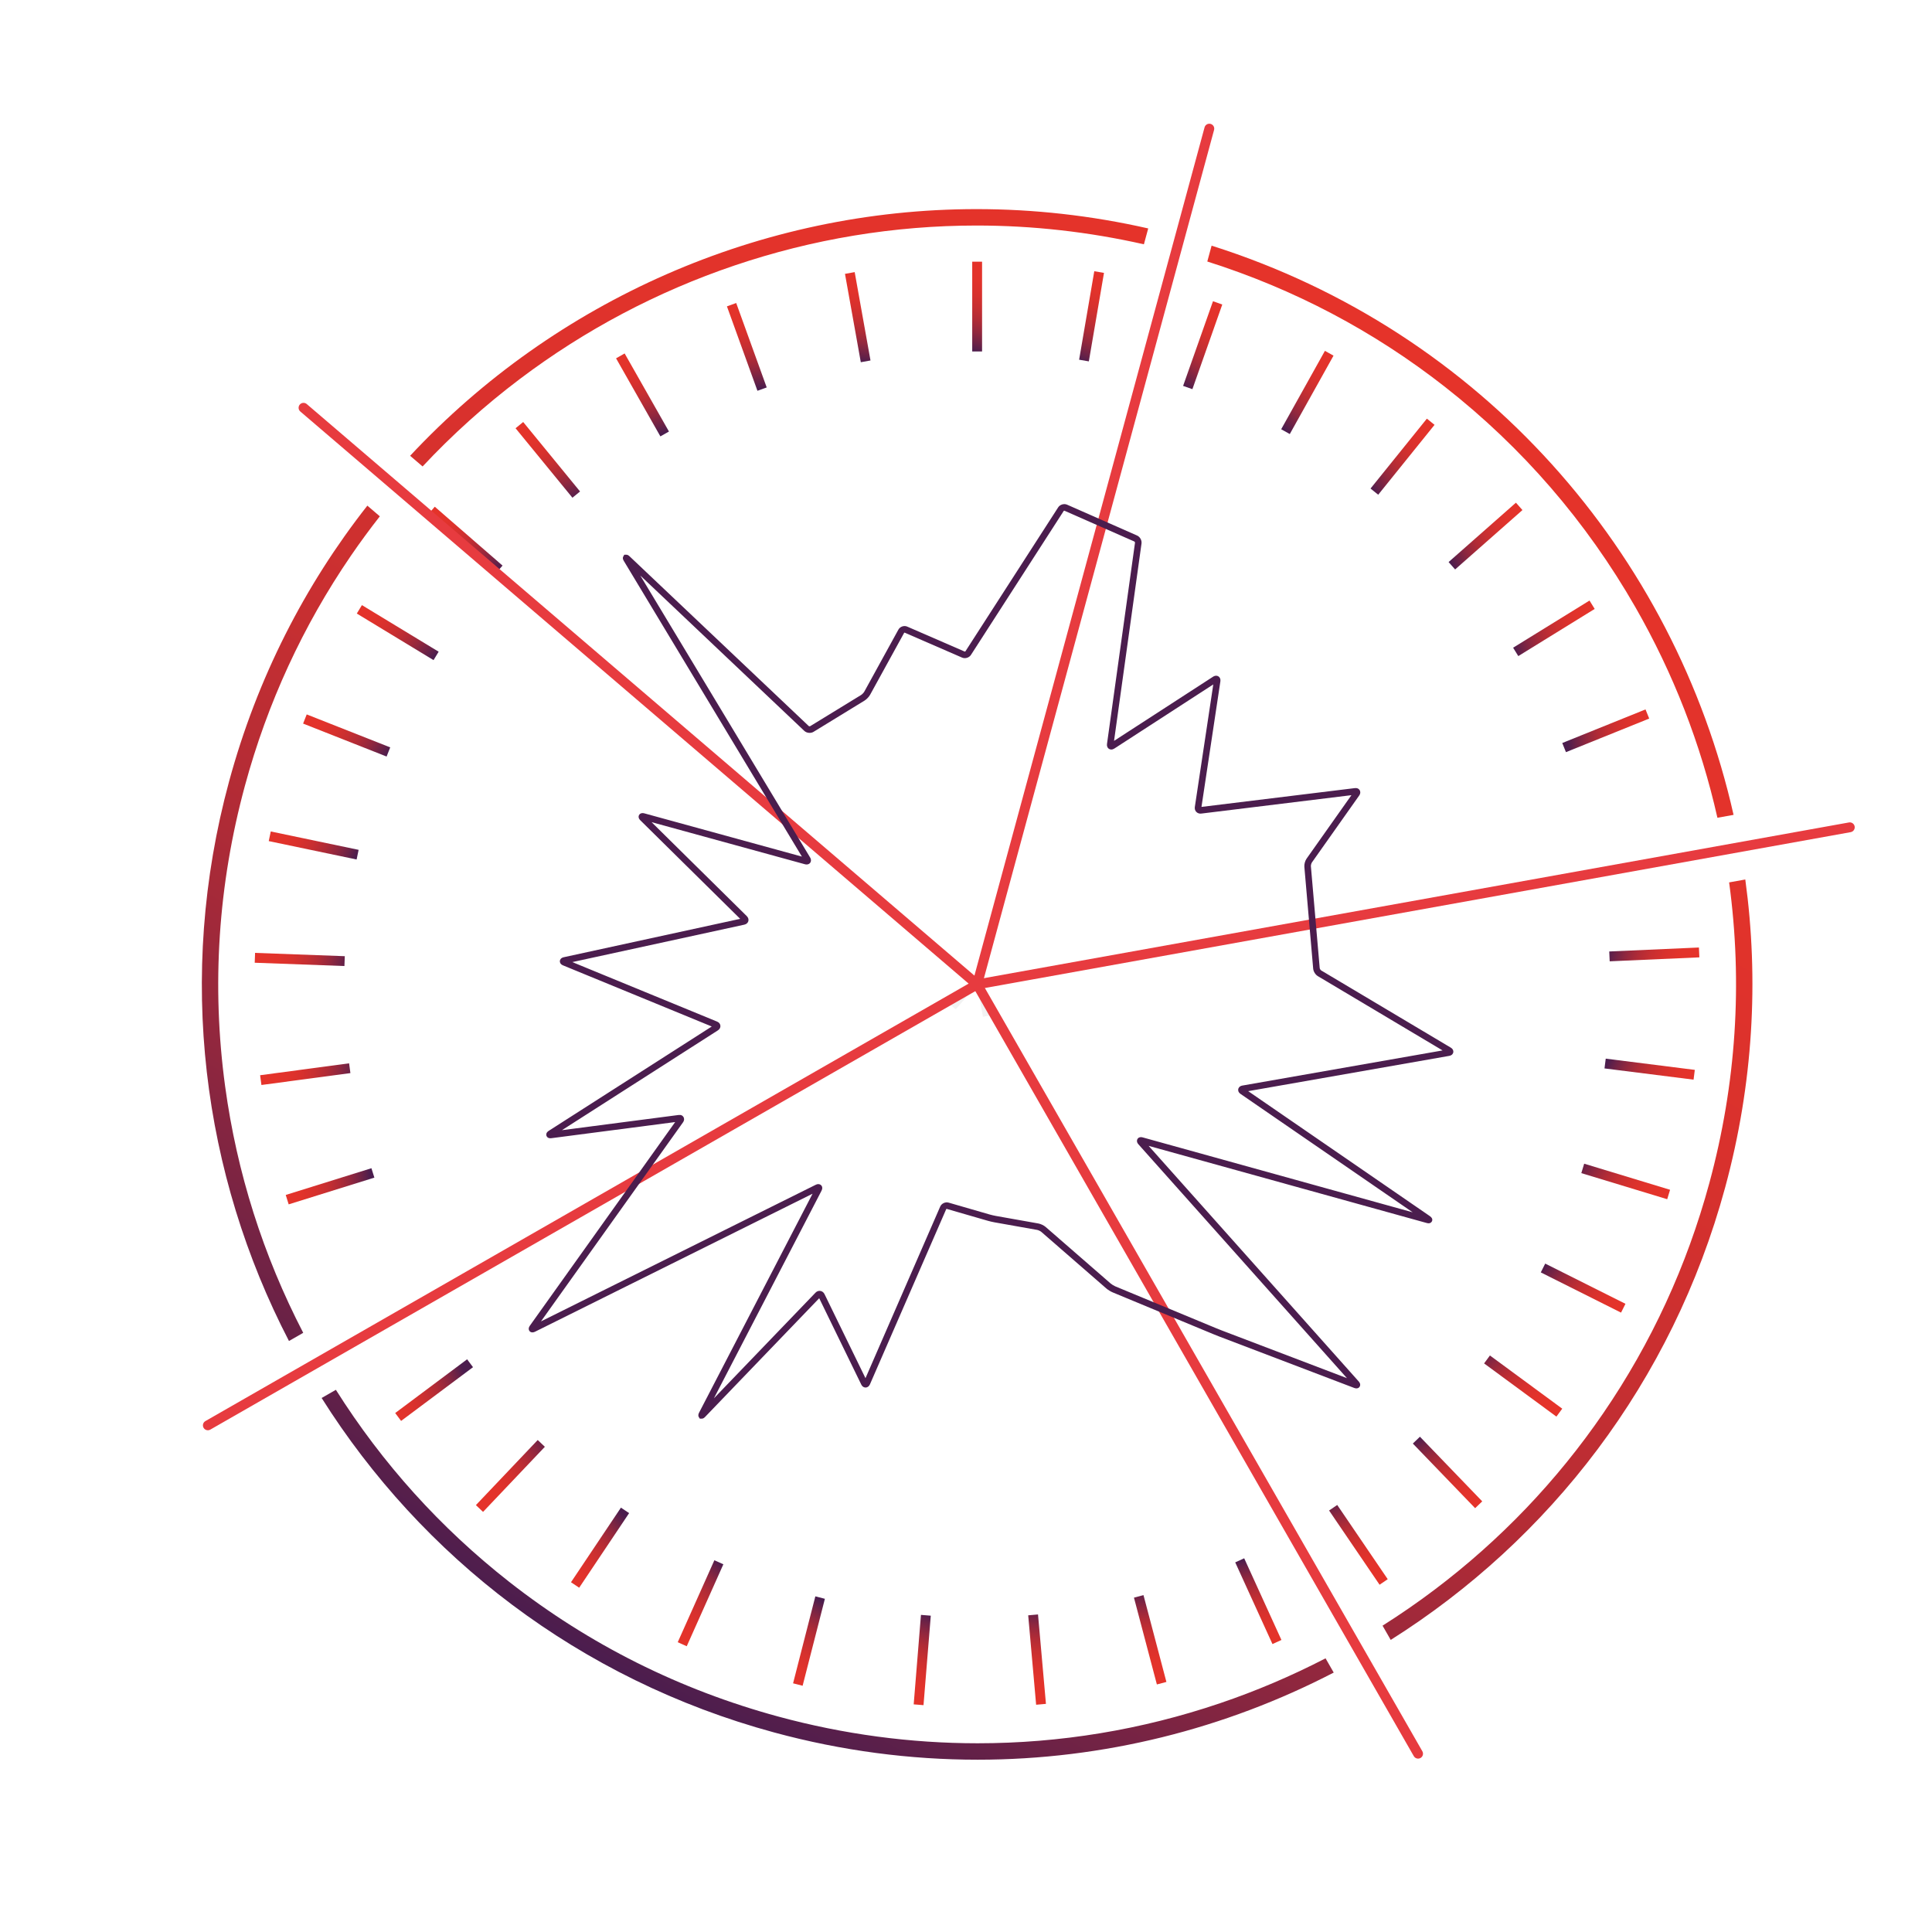 <?xml version="1.0" encoding="UTF-8" standalone="no"?>
<!-- Generator: Adobe Illustrator 16.0.0, SVG Export Plug-In . SVG Version: 6.00 Build 0)  -->

<svg
   xmlns:dc="http://purl.org/dc/elements/1.1/"
   xmlns:cc="http://creativecommons.org/ns#"
   xmlns:rdf="http://www.w3.org/1999/02/22-rdf-syntax-ns#"
   xmlns:svg="http://www.w3.org/2000/svg"
   xmlns="http://www.w3.org/2000/svg"
   xmlns:sodipodi="http://sodipodi.sourceforge.net/DTD/sodipodi-0.dtd"
   xmlns:inkscape="http://www.inkscape.org/namespaces/inkscape"
   version="1.1"
   id="Calque_1"
   x="0px"
   y="0px"
   width="150px"
   height="150px"
   viewBox="0 0 150 150"
   enable-background="new 0 0 150 150"
   xml:space="preserve"
   inkscape:version="0.91 r13725"
   sodipodi:docname="pictos_picto_select.svg"><defs
     id="defs84"><linearGradient
       gradientTransform="matrix(0.255,0,0,0.255,-45.656,-18.528)"
       id="SVGID_1_"
       gradientUnits="userSpaceOnUse"
       x1="473.072"
       y1="179.143"
       x2="480.03"
       y2="152.857"><stop
         offset="0"
         style="stop-color:#4B1D4E"
         id="stop4" /><stop
         offset="0.095"
         style="stop-color:#6C2246"
         id="stop6" /><stop
         offset="0.22"
         style="stop-color:#91273E"
         id="stop8" /><stop
         offset="0.352"
         style="stop-color:#B02B36"
         id="stop10" /><stop
         offset="0.49"
         style="stop-color:#C72F31"
         id="stop12" /><stop
         offset="0.636"
         style="stop-color:#D8312D"
         id="stop14" /><stop
         offset="0.797"
         style="stop-color:#E2332B"
         id="stop16" /><stop
         offset="1"
         style="stop-color:#E5332A"
         id="stop18" /></linearGradient><linearGradient
       id="SVGID_2_"
       gradientUnits="userSpaceOnUse"
       x1="232.318"
       y1="674.221"
       x2="239.276"
       y2="647.935"
       gradientTransform="matrix(0.986,0.169,-0.169,0.986,390.577,-522.398)"><stop
         offset="0"
         style="stop-color:#4B1D4E"
         id="stop23" /><stop
         offset="0.095"
         style="stop-color:#6C2246"
         id="stop25" /><stop
         offset="0.22"
         style="stop-color:#91273E"
         id="stop27" /><stop
         offset="0.352"
         style="stop-color:#B02B36"
         id="stop29" /><stop
         offset="0.49"
         style="stop-color:#C72F31"
         id="stop31" /><stop
         offset="0.636"
         style="stop-color:#D8312D"
         id="stop33" /><stop
         offset="0.797"
         style="stop-color:#E2332B"
         id="stop35" /><stop
         offset="1"
         style="stop-color:#E5332A"
         id="stop37" /></linearGradient><linearGradient
       id="SVGID_3_"
       gradientUnits="userSpaceOnUse"
       x1="77.997"
       y1="1201.822"
       x2="84.954"
       y2="1175.538"
       gradientTransform="matrix(0.943,0.333,-0.333,0.943,863.989,-970.278)"><stop
         offset="0"
         style="stop-color:#4B1D4E"
         id="stop42" /><stop
         offset="0.095"
         style="stop-color:#6C2246"
         id="stop44" /><stop
         offset="0.22"
         style="stop-color:#91273E"
         id="stop46" /><stop
         offset="0.352"
         style="stop-color:#B02B36"
         id="stop48" /><stop
         offset="0.49"
         style="stop-color:#C72F31"
         id="stop50" /><stop
         offset="0.636"
         style="stop-color:#D8312D"
         id="stop52" /><stop
         offset="0.797"
         style="stop-color:#E2332B"
         id="stop54" /><stop
         offset="1"
         style="stop-color:#E5332A"
         id="stop56" /></linearGradient><linearGradient
       id="SVGID_4_"
       gradientUnits="userSpaceOnUse"
       x1="15.052"
       y1="1748.609"
       x2="22.01"
       y2="1722.326"
       gradientTransform="matrix(0.873,0.487,-0.487,0.873,1406.43,-1332.464)"><stop
         offset="0"
         style="stop-color:#4B1D4E"
         id="stop61" /><stop
         offset="0.095"
         style="stop-color:#6C2246"
         id="stop63" /><stop
         offset="0.22"
         style="stop-color:#91273E"
         id="stop65" /><stop
         offset="0.352"
         style="stop-color:#B02B36"
         id="stop67" /><stop
         offset="0.49"
         style="stop-color:#C72F31"
         id="stop69" /><stop
         offset="0.636"
         style="stop-color:#D8312D"
         id="stop71" /><stop
         offset="0.797"
         style="stop-color:#E2332B"
         id="stop73" /><stop
         offset="1"
         style="stop-color:#E5332A"
         id="stop75" /></linearGradient><linearGradient
       id="SVGID_5_"
       gradientUnits="userSpaceOnUse"
       x1="45.702"
       y1="2298.515"
       x2="52.659"
       y2="2272.23"
       gradientTransform="matrix(0.778,0.628,-0.628,0.778,2002.088,-1598.323)"><stop
         offset="0"
         style="stop-color:#4B1D4E"
         id="stop80" /><stop
         offset="0.095"
         style="stop-color:#6C2246"
         id="stop82" /><stop
         offset="0.22"
         style="stop-color:#91273E"
         id="stop84" /><stop
         offset="0.352"
         style="stop-color:#B02B36"
         id="stop86" /><stop
         offset="0.49"
         style="stop-color:#C72F31"
         id="stop88" /><stop
         offset="0.636"
         style="stop-color:#D8312D"
         id="stop90" /><stop
         offset="0.797"
         style="stop-color:#E2332B"
         id="stop92" /><stop
         offset="1"
         style="stop-color:#E5332A"
         id="stop94" /></linearGradient><linearGradient
       id="SVGID_6_"
       gradientUnits="userSpaceOnUse"
       x1="168.247"
       y1="2835.121"
       x2="175.205"
       y2="2808.836"
       gradientTransform="matrix(0.661,0.75,-0.75,0.661,2634.244,-1759.377)"><stop
         offset="0"
         style="stop-color:#4B1D4E"
         id="stop99" /><stop
         offset="0.095"
         style="stop-color:#6C2246"
         id="stop101" /><stop
         offset="0.22"
         style="stop-color:#91273E"
         id="stop103" /><stop
         offset="0.352"
         style="stop-color:#B02B36"
         id="stop105" /><stop
         offset="0.49"
         style="stop-color:#C72F31"
         id="stop107" /><stop
         offset="0.636"
         style="stop-color:#D8312D"
         id="stop109" /><stop
         offset="0.797"
         style="stop-color:#E2332B"
         id="stop111" /><stop
         offset="1"
         style="stop-color:#E5332A"
         id="stop113" /></linearGradient><linearGradient
       id="SVGID_7_"
       gradientUnits="userSpaceOnUse"
       x1="379.837"
       y1="3343.01"
       x2="386.795"
       y2="3316.725"
       gradientTransform="matrix(0.525,0.851,-0.851,0.525,3284.187,-1811.381)"><stop
         offset="0"
         style="stop-color:#4B1D4E"
         id="stop118" /><stop
         offset="0.095"
         style="stop-color:#6C2246"
         id="stop120" /><stop
         offset="0.22"
         style="stop-color:#91273E"
         id="stop122" /><stop
         offset="0.352"
         style="stop-color:#B02B36"
         id="stop124" /><stop
         offset="0.49"
         style="stop-color:#C72F31"
         id="stop126" /><stop
         offset="0.636"
         style="stop-color:#D8312D"
         id="stop128" /><stop
         offset="0.797"
         style="stop-color:#E2332B"
         id="stop130" /><stop
         offset="1"
         style="stop-color:#E5332A"
         id="stop132" /></linearGradient><linearGradient
       id="SVGID_8_"
       gradientUnits="userSpaceOnUse"
       x1="672.956"
       y1="3807.839"
       x2="679.913"
       y2="3781.556"
       gradientTransform="matrix(0.374,0.927,-0.927,0.374,3934.021,-1752.138)"><stop
         offset="0"
         style="stop-color:#4B1D4E"
         id="stop137" /><stop
         offset="0.095"
         style="stop-color:#6C2246"
         id="stop139" /><stop
         offset="0.22"
         style="stop-color:#91273E"
         id="stop141" /><stop
         offset="0.352"
         style="stop-color:#B02B36"
         id="stop143" /><stop
         offset="0.49"
         style="stop-color:#C72F31"
         id="stop145" /><stop
         offset="0.636"
         style="stop-color:#D8312D"
         id="stop147" /><stop
         offset="0.797"
         style="stop-color:#E2332B"
         id="stop149" /><stop
         offset="1"
         style="stop-color:#E5332A"
         id="stop151" /></linearGradient><linearGradient
       id="SVGID_9_"
       gradientUnits="userSpaceOnUse"
       x1="1473.906"
       y1="4558.4"
       x2="1480.864"
       y2="4532.115"
       gradientTransform="matrix(0.044,0.999,-0.999,0.044,5157.994,-1314.014)"><stop
         offset="0"
         style="stop-color:#4B1D4E"
         id="stop156" /><stop
         offset="0.095"
         style="stop-color:#6C2246"
         id="stop158" /><stop
         offset="0.22"
         style="stop-color:#91273E"
         id="stop160" /><stop
         offset="0.352"
         style="stop-color:#B02B36"
         id="stop162" /><stop
         offset="0.49"
         style="stop-color:#C72F31"
         id="stop164" /><stop
         offset="0.636"
         style="stop-color:#D8312D"
         id="stop166" /><stop
         offset="0.797"
         style="stop-color:#E2332B"
         id="stop168" /><stop
         offset="1"
         style="stop-color:#E5332A"
         id="stop170" /></linearGradient><linearGradient
       id="SVGID_10_"
       gradientUnits="userSpaceOnUse"
       x1="1957.153"
       y1="4820.287"
       x2="1964.111"
       y2="4794.004"
       gradientTransform="matrix(-0.125,0.992,-0.992,-0.125,5696.042,-946.264)"><stop
         offset="0"
         style="stop-color:#4B1D4E"
         id="stop175" /><stop
         offset="0.095"
         style="stop-color:#6C2246"
         id="stop177" /><stop
         offset="0.22"
         style="stop-color:#91273E"
         id="stop179" /><stop
         offset="0.352"
         style="stop-color:#B02B36"
         id="stop181" /><stop
         offset="0.49"
         style="stop-color:#C72F31"
         id="stop183" /><stop
         offset="0.636"
         style="stop-color:#D8312D"
         id="stop185" /><stop
         offset="0.797"
         style="stop-color:#E2332B"
         id="stop187" /><stop
         offset="1"
         style="stop-color:#E5332A"
         id="stop189" /></linearGradient><linearGradient
       id="SVGID_11_"
       gradientUnits="userSpaceOnUse"
       x1="2479.011"
       y1="4998.216"
       x2="2485.968"
       y2="4971.931"
       gradientTransform="matrix(-0.291,0.957,-0.957,-0.291,6165.396,-493.71)"><stop
         offset="0"
         style="stop-color:#4B1D4E"
         id="stop194" /><stop
         offset="0.095"
         style="stop-color:#6C2246"
         id="stop196" /><stop
         offset="0.22"
         style="stop-color:#91273E"
         id="stop198" /><stop
         offset="0.352"
         style="stop-color:#B02B36"
         id="stop200" /><stop
         offset="0.49"
         style="stop-color:#C72F31"
         id="stop202" /><stop
         offset="0.636"
         style="stop-color:#D8312D"
         id="stop204" /><stop
         offset="0.797"
         style="stop-color:#E2332B"
         id="stop206" /><stop
         offset="1"
         style="stop-color:#E5332A"
         id="stop208" /></linearGradient><linearGradient
       id="SVGID_12_"
       gradientUnits="userSpaceOnUse"
       x1="3022.205"
       y1="5085.773"
       x2="3029.163"
       y2="5059.488"
       gradientTransform="matrix(-0.448,0.894,-0.894,-0.448,6551.497,32.425)"><stop
         offset="0"
         style="stop-color:#4B1D4E"
         id="stop213" /><stop
         offset="0.095"
         style="stop-color:#6C2246"
         id="stop215" /><stop
         offset="0.22"
         style="stop-color:#91273E"
         id="stop217" /><stop
         offset="0.352"
         style="stop-color:#B02B36"
         id="stop219" /><stop
         offset="0.49"
         style="stop-color:#C72F31"
         id="stop221" /><stop
         offset="0.636"
         style="stop-color:#D8312D"
         id="stop223" /><stop
         offset="0.797"
         style="stop-color:#E2332B"
         id="stop225" /><stop
         offset="1"
         style="stop-color:#E5332A"
         id="stop227" /></linearGradient><linearGradient
       id="SVGID_13_"
       gradientUnits="userSpaceOnUse"
       x1="3571.759"
       y1="5079.256"
       x2="3578.716"
       y2="5052.972"
       gradientTransform="matrix(-0.593,0.806,-0.806,-0.593,6842.391,616.127)"><stop
         offset="0"
         style="stop-color:#4B1D4E"
         id="stop232" /><stop
         offset="0.095"
         style="stop-color:#6C2246"
         id="stop234" /><stop
         offset="0.22"
         style="stop-color:#91273E"
         id="stop236" /><stop
         offset="0.352"
         style="stop-color:#B02B36"
         id="stop238" /><stop
         offset="0.49"
         style="stop-color:#C72F31"
         id="stop240" /><stop
         offset="0.636"
         style="stop-color:#D8312D"
         id="stop242" /><stop
         offset="0.797"
         style="stop-color:#E2332B"
         id="stop244" /><stop
         offset="1"
         style="stop-color:#E5332A"
         id="stop246" /></linearGradient><linearGradient
       id="SVGID_14_"
       gradientUnits="userSpaceOnUse"
       x1="4113.608"
       y1="4980.202"
       x2="4120.566"
       y2="4953.917"
       gradientTransform="matrix(-0.72,0.694,-0.694,-0.72,7031.216,1239.999)"><stop
         offset="0"
         style="stop-color:#4B1D4E"
         id="stop251" /><stop
         offset="0.095"
         style="stop-color:#6C2246"
         id="stop253" /><stop
         offset="0.22"
         style="stop-color:#91273E"
         id="stop255" /><stop
         offset="0.352"
         style="stop-color:#B02B36"
         id="stop257" /><stop
         offset="0.49"
         style="stop-color:#C72F31"
         id="stop259" /><stop
         offset="0.636"
         style="stop-color:#D8312D"
         id="stop261" /><stop
         offset="0.797"
         style="stop-color:#E2332B"
         id="stop263" /><stop
         offset="1"
         style="stop-color:#E5332A"
         id="stop265" /></linearGradient><linearGradient
       id="SVGID_15_"
       gradientUnits="userSpaceOnUse"
       x1="4630.691"
       y1="4791.692"
       x2="4637.649"
       y2="4765.407"
       gradientTransform="matrix(-0.827,0.562,-0.562,-0.827,7112.104,1887.204)"><stop
         offset="0"
         style="stop-color:#4B1D4E"
         id="stop270" /><stop
         offset="0.095"
         style="stop-color:#6C2246"
         id="stop272" /><stop
         offset="0.22"
         style="stop-color:#91273E"
         id="stop274" /><stop
         offset="0.352"
         style="stop-color:#B02B36"
         id="stop276" /><stop
         offset="0.49"
         style="stop-color:#C72F31"
         id="stop278" /><stop
         offset="0.636"
         style="stop-color:#D8312D"
         id="stop280" /><stop
         offset="0.797"
         style="stop-color:#E2332B"
         id="stop282" /><stop
         offset="1"
         style="stop-color:#E5332A"
         id="stop284" /></linearGradient><linearGradient
       id="SVGID_16_"
       gradientUnits="userSpaceOnUse"
       x1="5109.334"
       y1="4517.719"
       x2="5116.292"
       y2="4491.435"
       gradientTransform="matrix(-0.91,0.415,-0.415,-0.91,7082.811,2538.086)"><stop
         offset="0"
         style="stop-color:#4B1D4E"
         id="stop289" /><stop
         offset="0.095"
         style="stop-color:#6C2246"
         id="stop291" /><stop
         offset="0.22"
         style="stop-color:#91273E"
         id="stop293" /><stop
         offset="0.352"
         style="stop-color:#B02B36"
         id="stop295" /><stop
         offset="0.49"
         style="stop-color:#C72F31"
         id="stop297" /><stop
         offset="0.636"
         style="stop-color:#D8312D"
         id="stop299" /><stop
         offset="0.797"
         style="stop-color:#E2332B"
         id="stop301" /><stop
         offset="1"
         style="stop-color:#E5332A"
         id="stop303" /></linearGradient><linearGradient
       id="SVGID_17_"
       gradientUnits="userSpaceOnUse"
       x1="5532.964"
       y1="4167.506"
       x2="5539.922"
       y2="4141.221"
       gradientTransform="matrix(-0.967,0.255,-0.255,-0.967,6943.034,3175.324)"><stop
         offset="0"
         style="stop-color:#4B1D4E"
         id="stop308" /><stop
         offset="0.095"
         style="stop-color:#6C2246"
         id="stop310" /><stop
         offset="0.22"
         style="stop-color:#91273E"
         id="stop312" /><stop
         offset="0.352"
         style="stop-color:#B02B36"
         id="stop314" /><stop
         offset="0.49"
         style="stop-color:#C72F31"
         id="stop316" /><stop
         offset="0.636"
         style="stop-color:#D8312D"
         id="stop318" /><stop
         offset="0.797"
         style="stop-color:#E2332B"
         id="stop320" /><stop
         offset="1"
         style="stop-color:#E5332A"
         id="stop322" /></linearGradient><linearGradient
       id="SVGID_18_"
       gradientUnits="userSpaceOnUse"
       x1="5892.98"
       y1="3750.771"
       x2="5899.939"
       y2="3724.485"
       gradientTransform="matrix(-0.996,0.088,-0.088,-0.996,6698.668,3779.758)"><stop
         offset="0"
         style="stop-color:#4B1D4E"
         id="stop327" /><stop
         offset="0.095"
         style="stop-color:#6C2246"
         id="stop329" /><stop
         offset="0.22"
         style="stop-color:#91273E"
         id="stop331" /><stop
         offset="0.352"
         style="stop-color:#B02B36"
         id="stop333" /><stop
         offset="0.49"
         style="stop-color:#C72F31"
         id="stop335" /><stop
         offset="0.636"
         style="stop-color:#D8312D"
         id="stop337" /><stop
         offset="0.797"
         style="stop-color:#E2332B"
         id="stop339" /><stop
         offset="1"
         style="stop-color:#E5332A"
         id="stop341" /></linearGradient><linearGradient
       id="SVGID_19_"
       gradientUnits="userSpaceOnUse"
       x1="6177.254"
       y1="3279.791"
       x2="6184.212"
       y2="3253.504"
       gradientTransform="matrix(-0.997,-0.081,0.081,-0.997,6355.574,4334.593)"><stop
         offset="0"
         style="stop-color:#4B1D4E"
         id="stop346" /><stop
         offset="0.095"
         style="stop-color:#6C2246"
         id="stop348" /><stop
         offset="0.22"
         style="stop-color:#91273E"
         id="stop350" /><stop
         offset="0.352"
         style="stop-color:#B02B36"
         id="stop352" /><stop
         offset="0.49"
         style="stop-color:#C72F31"
         id="stop354" /><stop
         offset="0.636"
         style="stop-color:#D8312D"
         id="stop356" /><stop
         offset="0.797"
         style="stop-color:#E2332B"
         id="stop358" /><stop
         offset="1"
         style="stop-color:#E5332A"
         id="stop360" /></linearGradient><linearGradient
       id="SVGID_20_"
       gradientUnits="userSpaceOnUse"
       x1="6378.105"
       y1="2767.052"
       x2="6385.064"
       y2="2740.766"
       gradientTransform="matrix(-0.969,-0.248,0.248,-0.969,5923.949,4823.294)"><stop
         offset="0"
         style="stop-color:#4B1D4E"
         id="stop365" /><stop
         offset="0.095"
         style="stop-color:#6C2246"
         id="stop367" /><stop
         offset="0.22"
         style="stop-color:#91273E"
         id="stop369" /><stop
         offset="0.352"
         style="stop-color:#B02B36"
         id="stop371" /><stop
         offset="0.49"
         style="stop-color:#C72F31"
         id="stop373" /><stop
         offset="0.636"
         style="stop-color:#D8312D"
         id="stop375" /><stop
         offset="0.797"
         style="stop-color:#E2332B"
         id="stop377" /><stop
         offset="1"
         style="stop-color:#E5332A"
         id="stop379" /></linearGradient><linearGradient
       id="SVGID_21_"
       gradientUnits="userSpaceOnUse"
       x1="6487.453"
       y1="2228.677"
       x2="6494.411"
       y2="2202.392"
       gradientTransform="matrix(-0.913,-0.408,0.408,-0.913,5414.622,5231.885)"><stop
         offset="0"
         style="stop-color:#4B1D4E"
         id="stop384" /><stop
         offset="0.095"
         style="stop-color:#6C2246"
         id="stop386" /><stop
         offset="0.22"
         style="stop-color:#91273E"
         id="stop388" /><stop
         offset="0.352"
         style="stop-color:#B02B36"
         id="stop390" /><stop
         offset="0.49"
         style="stop-color:#C72F31"
         id="stop392" /><stop
         offset="0.636"
         style="stop-color:#D8312D"
         id="stop394" /><stop
         offset="0.797"
         style="stop-color:#E2332B"
         id="stop396" /><stop
         offset="1"
         style="stop-color:#E5332A"
         id="stop398" /></linearGradient><linearGradient
       id="SVGID_22_"
       gradientUnits="userSpaceOnUse"
       x1="6506.292"
       y1="1677.965"
       x2="6513.25"
       y2="1651.68"
       gradientTransform="matrix(-0.831,-0.556,0.556,-0.831,4845.222,5548.735)"><stop
         offset="0"
         style="stop-color:#4B1D4E"
         id="stop403" /><stop
         offset="0.095"
         style="stop-color:#6C2246"
         id="stop405" /><stop
         offset="0.22"
         style="stop-color:#91273E"
         id="stop407" /><stop
         offset="0.352"
         style="stop-color:#B02B36"
         id="stop409" /><stop
         offset="0.49"
         style="stop-color:#C72F31"
         id="stop411" /><stop
         offset="0.636"
         style="stop-color:#D8312D"
         id="stop413" /><stop
         offset="0.797"
         style="stop-color:#E2332B"
         id="stop415" /><stop
         offset="1"
         style="stop-color:#E5332A"
         id="stop417" /></linearGradient><linearGradient
       id="SVGID_23_"
       gradientUnits="userSpaceOnUse"
       x1="6431.017"
       y1="1132.661"
       x2="6437.974"
       y2="1106.377"
       gradientTransform="matrix(-0.725,-0.689,0.689,-0.725,4229.836,5764.71)"><stop
         offset="0"
         style="stop-color:#4B1D4E"
         id="stop422" /><stop
         offset="0.095"
         style="stop-color:#6C2246"
         id="stop424" /><stop
         offset="0.22"
         style="stop-color:#91273E"
         id="stop426" /><stop
         offset="0.352"
         style="stop-color:#B02B36"
         id="stop428" /><stop
         offset="0.49"
         style="stop-color:#C72F31"
         id="stop430" /><stop
         offset="0.636"
         style="stop-color:#D8312D"
         id="stop432" /><stop
         offset="0.797"
         style="stop-color:#E2332B"
         id="stop434" /><stop
         offset="1"
         style="stop-color:#E5332A"
         id="stop436" /></linearGradient><linearGradient
       id="SVGID_24_"
       gradientUnits="userSpaceOnUse"
       x1="6266.355"
       y1="608.023"
       x2="6273.314"
       y2="581.736"
       gradientTransform="matrix(-0.599,-0.801,0.801,-0.599,3587.154,5874.703)"><stop
         offset="0"
         style="stop-color:#4B1D4E"
         id="stop441" /><stop
         offset="0.095"
         style="stop-color:#6C2246"
         id="stop443" /><stop
         offset="0.22"
         style="stop-color:#91273E"
         id="stop445" /><stop
         offset="0.352"
         style="stop-color:#B02B36"
         id="stop447" /><stop
         offset="0.49"
         style="stop-color:#C72F31"
         id="stop449" /><stop
         offset="0.636"
         style="stop-color:#D8312D"
         id="stop451" /><stop
         offset="0.797"
         style="stop-color:#E2332B"
         id="stop453" /><stop
         offset="1"
         style="stop-color:#E5332A"
         id="stop455" /></linearGradient><linearGradient
       id="SVGID_25_"
       gradientUnits="userSpaceOnUse"
       x1="5683.701"
       y1="-321.233"
       x2="5690.659"
       y2="-347.52"
       gradientTransform="matrix(-0.298,-0.955,0.955,-0.298,2292.373,5763.252)"><stop
         offset="0"
         style="stop-color:#4B1D4E"
         id="stop460" /><stop
         offset="0.095"
         style="stop-color:#6C2246"
         id="stop462" /><stop
         offset="0.22"
         style="stop-color:#91273E"
         id="stop464" /><stop
         offset="0.352"
         style="stop-color:#B02B36"
         id="stop466" /><stop
         offset="0.49"
         style="stop-color:#C72F31"
         id="stop468" /><stop
         offset="0.636"
         style="stop-color:#D8312D"
         id="stop470" /><stop
         offset="0.797"
         style="stop-color:#E2332B"
         id="stop472" /><stop
         offset="1"
         style="stop-color:#E5332A"
         id="stop474" /></linearGradient><linearGradient
       id="SVGID_26_"
       gradientUnits="userSpaceOnUse"
       x1="5282.803"
       y1="-698.943"
       x2="5289.76"
       y2="-725.228"
       gradientTransform="matrix(-0.132,-0.991,0.991,-0.132,1677.709,5545.192)"><stop
         offset="0"
         style="stop-color:#4B1D4E"
         id="stop479" /><stop
         offset="0.095"
         style="stop-color:#6C2246"
         id="stop481" /><stop
         offset="0.22"
         style="stop-color:#91273E"
         id="stop483" /><stop
         offset="0.352"
         style="stop-color:#B02B36"
         id="stop485" /><stop
         offset="0.49"
         style="stop-color:#C72F31"
         id="stop487" /><stop
         offset="0.636"
         style="stop-color:#D8312D"
         id="stop489" /><stop
         offset="0.797"
         style="stop-color:#E2332B"
         id="stop491" /><stop
         offset="1"
         style="stop-color:#E5332A"
         id="stop493" /></linearGradient><linearGradient
       id="SVGID_27_"
       gradientUnits="userSpaceOnUse"
       x1="4824.613"
       y1="-1003.143"
       x2="4831.571"
       y2="-1029.427"
       gradientTransform="matrix(0.037,-0.999,0.999,0.037,1108.209,5226.896)"><stop
         offset="0"
         style="stop-color:#4B1D4E"
         id="stop498" /><stop
         offset="0.095"
         style="stop-color:#6C2246"
         id="stop500" /><stop
         offset="0.22"
         style="stop-color:#91273E"
         id="stop502" /><stop
         offset="0.352"
         style="stop-color:#B02B36"
         id="stop504" /><stop
         offset="0.49"
         style="stop-color:#C72F31"
         id="stop506" /><stop
         offset="0.636"
         style="stop-color:#D8312D"
         id="stop508" /><stop
         offset="0.797"
         style="stop-color:#E2332B"
         id="stop510" /><stop
         offset="1"
         style="stop-color:#E5332A"
         id="stop512" /></linearGradient><linearGradient
       id="SVGID_28_"
       gradientUnits="userSpaceOnUse"
       x1="4320.849"
       y1="-1226.765"
       x2="4327.806"
       y2="-1253.049"
       gradientTransform="matrix(0.205,-0.979,0.979,0.205,601.685,4816.913)"><stop
         offset="0"
         style="stop-color:#4B1D4E"
         id="stop517" /><stop
         offset="0.095"
         style="stop-color:#6C2246"
         id="stop519" /><stop
         offset="0.22"
         style="stop-color:#91273E"
         id="stop521" /><stop
         offset="0.352"
         style="stop-color:#B02B36"
         id="stop523" /><stop
         offset="0.49"
         style="stop-color:#C72F31"
         id="stop525" /><stop
         offset="0.636"
         style="stop-color:#D8312D"
         id="stop527" /><stop
         offset="0.797"
         style="stop-color:#E2332B"
         id="stop529" /><stop
         offset="1"
         style="stop-color:#E5332A"
         id="stop531" /></linearGradient><linearGradient
       id="SVGID_29_"
       gradientUnits="userSpaceOnUse"
       x1="3787.729"
       y1="-1360.271"
       x2="3794.688"
       y2="-1386.556"
       gradientTransform="matrix(0.367,-0.93,0.93,0.367,169.87,4327.11)"><stop
         offset="0"
         style="stop-color:#4B1D4E"
         id="stop536" /><stop
         offset="0.095"
         style="stop-color:#6C2246"
         id="stop538" /><stop
         offset="0.22"
         style="stop-color:#91273E"
         id="stop540" /><stop
         offset="0.352"
         style="stop-color:#B02B36"
         id="stop542" /><stop
         offset="0.49"
         style="stop-color:#C72F31"
         id="stop544" /><stop
         offset="0.636"
         style="stop-color:#D8312D"
         id="stop546" /><stop
         offset="0.797"
         style="stop-color:#E2332B"
         id="stop548" /><stop
         offset="1"
         style="stop-color:#E5332A"
         id="stop550" /></linearGradient><linearGradient
       id="SVGID_30_"
       gradientUnits="userSpaceOnUse"
       x1="3238.584"
       y1="-1403.797"
       x2="3245.541"
       y2="-1430.08"
       gradientTransform="matrix(0.519,-0.855,0.855,0.519,-171.293,3771.98)"><stop
         offset="0"
         style="stop-color:#4B1D4E"
         id="stop555" /><stop
         offset="0.095"
         style="stop-color:#6C2246"
         id="stop557" /><stop
         offset="0.22"
         style="stop-color:#91273E"
         id="stop559" /><stop
         offset="0.352"
         style="stop-color:#B02B36"
         id="stop561" /><stop
         offset="0.49"
         style="stop-color:#C72F31"
         id="stop563" /><stop
         offset="0.636"
         style="stop-color:#D8312D"
         id="stop565" /><stop
         offset="0.797"
         style="stop-color:#E2332B"
         id="stop567" /><stop
         offset="1"
         style="stop-color:#E5332A"
         id="stop569" /></linearGradient><linearGradient
       id="SVGID_31_"
       gradientUnits="userSpaceOnUse"
       x1="2690.944"
       y1="-1352.738"
       x2="2697.902"
       y2="-1379.021"
       gradientTransform="matrix(0.656,-0.755,0.755,0.656,-415.149,3166.794)"><stop
         offset="0"
         style="stop-color:#4B1D4E"
         id="stop574" /><stop
         offset="0.095"
         style="stop-color:#6C2246"
         id="stop576" /><stop
         offset="0.22"
         style="stop-color:#91273E"
         id="stop578" /><stop
         offset="0.352"
         style="stop-color:#B02B36"
         id="stop580" /><stop
         offset="0.49"
         style="stop-color:#C72F31"
         id="stop582" /><stop
         offset="0.636"
         style="stop-color:#D8312D"
         id="stop584" /><stop
         offset="0.797"
         style="stop-color:#E2332B"
         id="stop586" /><stop
         offset="1"
         style="stop-color:#E5332A"
         id="stop588" /></linearGradient><linearGradient
       id="SVGID_32_"
       gradientUnits="userSpaceOnUse"
       x1="2158.965"
       y1="-1210.064"
       x2="2165.923"
       y2="-1236.348"
       gradientTransform="matrix(0.774,-0.633,0.633,0.774,-552.687,2528.883)"><stop
         offset="0"
         style="stop-color:#4B1D4E"
         id="stop593" /><stop
         offset="0.095"
         style="stop-color:#6C2246"
         id="stop595" /><stop
         offset="0.22"
         style="stop-color:#91273E"
         id="stop597" /><stop
         offset="0.352"
         style="stop-color:#B02B36"
         id="stop599" /><stop
         offset="0.49"
         style="stop-color:#C72F31"
         id="stop601" /><stop
         offset="0.636"
         style="stop-color:#D8312D"
         id="stop603" /><stop
         offset="0.797"
         style="stop-color:#E2332B"
         id="stop605" /><stop
         offset="1"
         style="stop-color:#E5332A"
         id="stop607" /></linearGradient><linearGradient
       id="SVGID_33_"
       gradientUnits="userSpaceOnUse"
       x1="1658.464"
       y1="-980.885"
       x2="1665.421"
       y2="-1007.167"
       gradientTransform="matrix(0.87,-0.494,0.494,0.87,-579.972,1877.906)"><stop
         offset="0"
         style="stop-color:#4B1D4E"
         id="stop612" /><stop
         offset="0.095"
         style="stop-color:#6C2246"
         id="stop614" /><stop
         offset="0.22"
         style="stop-color:#91273E"
         id="stop616" /><stop
         offset="0.352"
         style="stop-color:#B02B36"
         id="stop618" /><stop
         offset="0.49"
         style="stop-color:#C72F31"
         id="stop620" /><stop
         offset="0.636"
         style="stop-color:#D8312D"
         id="stop622" /><stop
         offset="0.797"
         style="stop-color:#E2332B"
         id="stop624" /><stop
         offset="1"
         style="stop-color:#E5332A"
         id="stop626" /></linearGradient><linearGradient
       id="SVGID_34_"
       gradientUnits="userSpaceOnUse"
       x1="1204.929"
       y1="-669.246"
       x2="1211.886"
       y2="-695.53"
       gradientTransform="matrix(0.941,-0.34,0.34,0.941,-498.205,1230.681)"><stop
         offset="0"
         style="stop-color:#4B1D4E"
         id="stop631" /><stop
         offset="0.095"
         style="stop-color:#6C2246"
         id="stop633" /><stop
         offset="0.22"
         style="stop-color:#91273E"
         id="stop635" /><stop
         offset="0.352"
         style="stop-color:#B02B36"
         id="stop637" /><stop
         offset="0.49"
         style="stop-color:#C72F31"
         id="stop639" /><stop
         offset="0.636"
         style="stop-color:#D8312D"
         id="stop641" /><stop
         offset="0.797"
         style="stop-color:#E2332B"
         id="stop643" /><stop
         offset="1"
         style="stop-color:#E5332A"
         id="stop645" /></linearGradient><linearGradient
       id="SVGID_35_"
       gradientUnits="userSpaceOnUse"
       x1="810.3"
       y1="-286.731"
       x2="817.257"
       y2="-313.015"
       gradientTransform="matrix(0.984,-0.176,0.176,0.984,-308.077,607.728)"><stop
         offset="0"
         style="stop-color:#4B1D4E"
         id="stop650" /><stop
         offset="0.095"
         style="stop-color:#6C2246"
         id="stop652" /><stop
         offset="0.22"
         style="stop-color:#91273E"
         id="stop654" /><stop
         offset="0.352"
         style="stop-color:#B02B36"
         id="stop656" /><stop
         offset="0.49"
         style="stop-color:#C72F31"
         id="stop658" /><stop
         offset="0.636"
         style="stop-color:#D8312D"
         id="stop660" /><stop
         offset="0.797"
         style="stop-color:#E2332B"
         id="stop662" /><stop
         offset="1"
         style="stop-color:#E5332A"
         id="stop664" /></linearGradient><linearGradient
       id="SVGID_36_"
       gradientUnits="userSpaceOnUse"
       x1="411.724"
       y1="607.53"
       x2="647.841"
       y2="198.717"><stop
         offset="0"
         style="stop-color:#4B1D4E"
         id="stop681" /><stop
         offset="0.095"
         style="stop-color:#6C2246"
         id="stop683" /><stop
         offset="0.22"
         style="stop-color:#91273E"
         id="stop685" /><stop
         offset="0.352"
         style="stop-color:#B02B36"
         id="stop687" /><stop
         offset="0.49"
         style="stop-color:#C72F31"
         id="stop689" /><stop
         offset="0.636"
         style="stop-color:#D8312D"
         id="stop691" /><stop
         offset="0.797"
         style="stop-color:#E2332B"
         id="stop693" /><stop
         offset="1"
         style="stop-color:#E5332A"
         id="stop695" /></linearGradient><linearGradient
       id="SVGID_37_"
       gradientUnits="userSpaceOnUse"
       x1="397.009"
       y1="599.031"
       x2="633.128"
       y2="190.215"><stop
         offset="0"
         style="stop-color:#4B1D4E"
         id="stop700" /><stop
         offset="0.095"
         style="stop-color:#6C2246"
         id="stop702" /><stop
         offset="0.22"
         style="stop-color:#91273E"
         id="stop704" /><stop
         offset="0.352"
         style="stop-color:#B02B36"
         id="stop706" /><stop
         offset="0.49"
         style="stop-color:#C72F31"
         id="stop708" /><stop
         offset="0.636"
         style="stop-color:#D8312D"
         id="stop710" /><stop
         offset="0.797"
         style="stop-color:#E2332B"
         id="stop712" /><stop
         offset="1"
         style="stop-color:#E5332A"
         id="stop714" /></linearGradient><linearGradient
       id="SVGID_38_"
       gradientUnits="userSpaceOnUse"
       x1="229.151"
       y1="502.087"
       x2="465.27"
       y2="93.271"><stop
         offset="0"
         style="stop-color:#4B1D4E"
         id="stop719" /><stop
         offset="0.095"
         style="stop-color:#6C2246"
         id="stop721" /><stop
         offset="0.22"
         style="stop-color:#91273E"
         id="stop723" /><stop
         offset="0.352"
         style="stop-color:#B02B36"
         id="stop725" /><stop
         offset="0.49"
         style="stop-color:#C72F31"
         id="stop727" /><stop
         offset="0.636"
         style="stop-color:#D8312D"
         id="stop729" /><stop
         offset="0.797"
         style="stop-color:#E2332B"
         id="stop731" /><stop
         offset="1"
         style="stop-color:#E5332A"
         id="stop733" /></linearGradient><linearGradient
       id="SVGID_39_"
       gradientUnits="userSpaceOnUse"
       x1="539.813"
       y1="681.513"
       x2="775.931"
       y2="272.698"><stop
         offset="0"
         style="stop-color:#4B1D4E"
         id="stop738" /><stop
         offset="0.095"
         style="stop-color:#6C2246"
         id="stop740" /><stop
         offset="0.22"
         style="stop-color:#91273E"
         id="stop742" /><stop
         offset="0.352"
         style="stop-color:#B02B36"
         id="stop744" /><stop
         offset="0.49"
         style="stop-color:#C72F31"
         id="stop746" /><stop
         offset="0.636"
         style="stop-color:#D8312D"
         id="stop748" /><stop
         offset="0.797"
         style="stop-color:#E2332B"
         id="stop750" /><stop
         offset="1"
         style="stop-color:#E5332A"
         id="stop752" /></linearGradient><linearGradient
       id="SVGID_40_"
       gradientUnits="userSpaceOnUse"
       x1="202.331"
       y1="486.595"
       x2="438.449"
       y2="77.78"><stop
         offset="0"
         style="stop-color:#4B1D4E"
         id="stop757" /><stop
         offset="0.095"
         style="stop-color:#6C2246"
         id="stop759" /><stop
         offset="0.22"
         style="stop-color:#91273E"
         id="stop761" /><stop
         offset="0.352"
         style="stop-color:#B02B36"
         id="stop763" /><stop
         offset="0.49"
         style="stop-color:#C72F31"
         id="stop765" /><stop
         offset="0.636"
         style="stop-color:#D8312D"
         id="stop767" /><stop
         offset="0.797"
         style="stop-color:#E2332B"
         id="stop769" /><stop
         offset="1"
         style="stop-color:#E5332A"
         id="stop771" /></linearGradient></defs><sodipodi:namedview
     pagecolor="#ffffff"
     bordercolor="#666666"
     borderopacity="1"
     objecttolerance="10"
     gridtolerance="10"
     guidetolerance="10"
     inkscape:pageopacity="0"
     inkscape:pageshadow="2"
     inkscape:window-width="1920"
     inkscape:window-height="1029"
     id="namedview82"
     showgrid="false"
     inkscape:zoom="3.1641651"
     inkscape:cx="4.4311264"
     inkscape:cy="66.302696"
     inkscape:window-x="0"
     inkscape:window-y="24"
     inkscape:window-maximized="1"
     inkscape:current-layer="Calque_1" /><rect
     style="fill:url(#SVGID_1_)"
     x="75.483"
     y="20.317"
     width="0.765"
     height="6.97"
     id="rect20" /><polygon
     transform="matrix(0.255,0,0,0.255,-45.656,-18.528)"
     style="fill:url(#SVGID_2_)"
     points="512.218,155.238 515.175,155.746 510.561,182.686 507.604,182.18 "
     id="polygon39" /><polygon
     transform="matrix(0.255,0,0,0.255,-45.656,-18.528)"
     style="fill:url(#SVGID_3_)"
     points="548.36,164.376 551.188,165.374 542.093,191.148 539.265,190.15 "
     id="polygon58" /><polygon
     transform="matrix(0.255,0,0,0.255,-45.656,-18.528)"
     style="fill:url(#SVGID_4_)"
     points="582.441,179.482 585.061,180.943 571.745,204.813 569.126,203.352 "
     id="polygon77" /><polygon
     transform="matrix(0.255,0,0,0.255,-45.656,-18.528)"
     style="fill:url(#SVGID_5_)"
     points="613.483,200.125 615.819,202.008 598.666,223.286 596.33,221.403 "
     id="polygon96" /><polygon
     transform="matrix(0.255,0,0,0.255,-45.656,-18.528)"
     style="fill:url(#SVGID_6_)"
     points="640.596,225.711 642.58,227.961 622.081,246.039 620.097,243.789 "
     id="polygon115" /><polygon
     transform="matrix(0.255,0,0,0.255,-45.656,-18.528)"
     style="fill:url(#SVGID_7_)"
     points="663,255.507 664.576,258.06 641.319,272.418 639.743,269.865 "
     id="polygon134" /><polygon
     transform="matrix(0.255,0,0,0.255,-45.656,-18.528)"
     style="fill:url(#SVGID_8_)"
     points="680.053,288.656 681.176,291.439 655.829,301.666 654.706,298.883 "
     id="polygon153" /><polygon
     transform="matrix(0.255,0,0,0.255,-45.656,-18.528)"
     style="fill:url(#SVGID_9_)"
     points="696.315,361.145 696.448,364.143 669.144,365.352 669.011,362.354 "
     id="polygon172" /><polygon
     transform="matrix(0.255,0,0,0.255,-45.656,-18.528)"
     style="fill:url(#SVGID_10_)"
     points="667.941,394.985 695.059,398.403 694.684,401.38 667.566,397.962 "
     id="polygon191" /><polygon
     transform="matrix(0.255,0,0,0.255,-45.656,-18.528)"
     style="fill:url(#SVGID_11_)"
     points="661.38,426.968 687.531,434.914 686.658,437.785 660.507,429.839 "
     id="polygon210" /><polygon
     transform="matrix(0.255,0,0,0.255,-45.656,-18.528)"
     style="fill:url(#SVGID_12_)"
     points="649.513,457.385 673.947,469.631 672.604,472.313 648.169,460.066 "
     id="polygon229" /><polygon
     transform="matrix(0.255,0,0,0.255,-45.656,-18.528)"
     style="fill:url(#SVGID_13_)"
     points="632.682,485.361 654.699,501.557 652.922,503.973 630.904,487.777 "
     id="polygon248" /><polygon
     transform="matrix(0.255,0,0,0.255,-45.656,-18.528)"
     style="fill:url(#SVGID_14_)"
     points="611.37,510.095 630.338,529.774 628.178,531.856 609.21,512.177 "
     id="polygon267" /><polygon
     transform="matrix(0.255,0,0,0.255,-45.656,-18.528)"
     style="fill:url(#SVGID_15_)"
     points="586.189,530.876 601.563,553.476 599.082,555.163 583.709,532.563 "
     id="polygon286" /><polygon
     transform="matrix(0.255,0,0,0.255,-45.656,-18.528)"
     style="fill:url(#SVGID_16_)"
     points="557.862,547.109 569.2,571.979 566.47,573.224 555.132,548.354 "
     id="polygon305" /><polygon
     transform="matrix(0.255,0,0,0.255,-45.656,-18.528)"
     style="fill:url(#SVGID_17_)"
     points="527.2,558.327 534.178,584.755 531.277,585.521 524.3,559.093 "
     id="polygon324" /><polygon
     transform="matrix(0.255,0,0,0.255,-45.656,-18.528)"
     style="fill:url(#SVGID_18_)"
     points="495.085,564.208 497.502,591.435 494.514,591.7 492.097,564.474 "
     id="polygon343" /><polygon
     transform="matrix(0.255,0,0,0.255,-45.656,-18.528)"
     style="fill:url(#SVGID_19_)"
     points="459.448,564.342 462.438,564.584 460.225,591.827 457.234,591.585 "
     id="polygon362" /><polygon
     transform="matrix(0.255,0,0,0.255,-45.656,-18.528)"
     style="fill:url(#SVGID_20_)"
     points="427.29,558.7 430.196,559.444 423.416,585.923 420.51,585.179 "
     id="polygon381" /><polygon
     transform="matrix(0.255,0,0,0.255,-45.656,-18.528)"
     style="fill:url(#SVGID_21_)"
     points="396.545,547.711 399.285,548.936 388.132,573.89 385.393,572.665 "
     id="polygon400" /><polygon
     transform="matrix(0.255,0,0,0.255,-45.656,-18.528)"
     style="fill:url(#SVGID_22_)"
     points="368.097,531.69 370.59,533.358 355.386,556.072 352.893,554.404 "
     id="polygon419" /><polygon
     transform="matrix(0.255,0,0,0.255,-45.656,-18.528)"
     style="fill:url(#SVGID_23_)"
     points="342.762,511.097 344.938,513.163 326.117,532.984 323.941,530.918 "
     id="polygon438" /><polygon
     transform="matrix(0.255,0,0,0.255,-45.656,-18.528)"
     style="fill:url(#SVGID_24_)"
     points="321.266,486.522 323.062,488.925 301.166,505.285 299.37,502.883 "
     id="polygon457" /><polygon
     transform="matrix(0.255,0,0,0.255,-45.656,-18.528)"
     style="fill:url(#SVGID_25_)"
     points="292.134,428.345 293.028,431.208 266.935,439.35 266.042,436.486 "
     id="polygon476" /><polygon
     transform="matrix(0.255,0,0,0.255,-45.656,-18.528)"
     style="fill:url(#SVGID_26_)"
     points="285.333,396.412 285.731,399.385 258.639,403.005 258.242,400.032 "
     id="polygon495" /><polygon
     transform="matrix(0.255,0,0,0.255,-45.656,-18.528)"
     style="fill:url(#SVGID_27_)"
     points="256.708,362.784 284.021,363.789 283.911,366.787 256.597,365.782 "
     id="polygon514" /><polygon
     transform="matrix(0.255,0,0,0.255,-45.656,-18.528)"
     style="fill:url(#SVGID_28_)"
     points="261.482,325.813 288.234,331.412 287.62,334.35 260.868,328.748 "
     id="polygon533" /><polygon
     transform="matrix(0.255,0,0,0.255,-45.656,-18.528)"
     style="fill:url(#SVGID_29_)"
     points="272.43,290.176 297.853,300.213 296.751,303.002 271.328,292.967 "
     id="polygon552" /><polygon
     transform="matrix(0.255,0,0,0.255,-45.656,-18.528)"
     style="fill:url(#SVGID_30_)"
     points="289.235,256.899 312.599,271.083 311.042,273.647 287.679,259.464 "
     id="polygon571" /><polygon
     transform="matrix(0.255,0,0,0.255,-45.656,-18.528)"
     style="fill:url(#SVGID_31_)"
     points="311.417,226.938 332.051,244.861 330.083,247.125 309.45,229.201 "
     id="polygon590" /><polygon
     transform="matrix(0.255,0,0,0.255,-45.656,-18.528)"
     style="fill:url(#SVGID_32_)"
     points="338.338,201.149 355.65,222.299 353.329,224.199 336.017,203.05 "
     id="polygon609" /><polygon
     transform="matrix(0.255,0,0,0.255,-45.656,-18.528)"
     style="fill:url(#SVGID_33_)"
     points="369.227,180.275 382.72,204.045 380.11,205.525 366.617,181.758 "
     id="polygon628" /><polygon
     transform="matrix(0.255,0,0,0.255,-45.656,-18.528)"
     style="fill:url(#SVGID_34_)"
     points="403.194,164.916 412.482,190.621 409.661,191.641 400.373,165.936 "
     id="polygon647" /><polygon
     transform="matrix(0.255,0,0,0.255,-45.656,-18.528)"
     style="fill:url(#SVGID_35_)"
     points="439.268,155.51 444.083,182.414 441.13,182.943 436.314,156.039 "
     id="polygon666" /><g
     transform="matrix(0.255,0,0,0.255,-45.656,-18.528)"
     id="g668"><path
       style="fill:none"
       inkscape:connector-curvature="0"
       d="m 281.309,495.814 c 14.154,22.432 31.853,42.063 52.734,58.439 24.327,19.079 51.923,32.895 82.021,41.061 19.856,5.387 40.254,8.118 60.628,8.118 25.102,0 49.927,-4.099 73.788,-12.184 11.081,-3.755 21.816,-8.333 32.153,-13.681 L 472.849,386.029 281.309,495.814 Z"
       id="path670" /><path
       style="fill:none"
       inkscape:connector-curvature="0"
       d="m 527.327,147.041 c -16.768,-3.789 -33.848,-5.715 -50.913,-5.715 l -0.002,0 c -25.105,0.001 -49.931,4.102 -73.792,12.186 -23.495,7.961 -45.46,19.577 -65.284,34.525 -10.676,8.051 -20.571,16.963 -29.628,26.644 L 471.04,354.5 527.327,147.041 Z"
       id="path672" /><path
       style="fill:none"
       inkscape:connector-curvature="0"
       d="m 294.69,229.863 c -3.053,3.894 -5.988,7.885 -8.792,11.98 -14.593,21.314 -25.454,44.882 -32.283,70.049 -8.167,30.099 -10.194,60.893 -6.026,91.528 3.577,26.295 11.571,51.49 23.774,75.042 L 459.276,370.756 294.69,229.863 Z"
       id="path674" /><path
       style="fill:none"
       inkscape:connector-curvature="0"
       d="m 599.987,567.626 c 5.394,-3.41 10.657,-7.043 15.776,-10.903 20.025,-15.1 37.332,-33.203 51.438,-53.807 14.593,-21.314 25.454,-44.883 32.283,-70.051 8.166,-30.098 10.193,-60.892 6.026,-91.526 -10e-4,-0.005 -0.002,-0.011 -0.002,-0.016 l -213.23,38.386 107.709,187.917 z"
       id="path676" /><path
       style="fill:none"
       inkscape:connector-curvature="0"
       d="m 701.945,321.643 c -5.055,-22.438 -13.414,-43.94 -24.986,-64.131 -14.921,-26.031 -34.401,-48.574 -57.9,-67.006 -21.719,-17.033 -46.047,-29.856 -72.43,-38.225 l -56.287,207.455 211.603,-38.093 z"
       id="path678" /><linearGradient
       id="linearGradient5344"
       gradientUnits="userSpaceOnUse"
       x1="411.724"
       y1="607.53"
       x2="647.841"
       y2="198.717"><stop
         offset="0"
         style="stop-color:#4B1D4E"
         id="stop5346" /><stop
         offset="0.095"
         style="stop-color:#6C2246"
         id="stop5348" /><stop
         offset="0.22"
         style="stop-color:#91273E"
         id="stop5350" /><stop
         offset="0.352"
         style="stop-color:#B02B36"
         id="stop5352" /><stop
         offset="0.49"
         style="stop-color:#C72F31"
         id="stop5354" /><stop
         offset="0.636"
         style="stop-color:#D8312D"
         id="stop5356" /><stop
         offset="0.797"
         style="stop-color:#E2332B"
         id="stop5358" /><stop
         offset="1"
         style="stop-color:#E5332A"
         id="stop5360" /></linearGradient><path
       style="fill:url(#SVGID_36_)"
       inkscape:connector-curvature="0"
       d="m 619.059,190.506 c 23.499,18.432 42.979,40.975 57.9,67.006 11.572,20.19 19.932,41.692 24.986,64.131 l 4.915,-0.885 C 688.959,241.215 630.304,173.533 547.938,147.457 l -1.31,4.824 c 26.384,8.368 50.712,21.192 72.431,38.225 z"
       id="path697" /><linearGradient
       id="linearGradient5363"
       gradientUnits="userSpaceOnUse"
       x1="397.009"
       y1="599.031"
       x2="633.128"
       y2="190.215"><stop
         offset="0"
         style="stop-color:#4B1D4E"
         id="stop5365" /><stop
         offset="0.095"
         style="stop-color:#6C2246"
         id="stop5367" /><stop
         offset="0.22"
         style="stop-color:#91273E"
         id="stop5369" /><stop
         offset="0.352"
         style="stop-color:#B02B36"
         id="stop5371" /><stop
         offset="0.49"
         style="stop-color:#C72F31"
         id="stop5373" /><stop
         offset="0.636"
         style="stop-color:#D8312D"
         id="stop5375" /><stop
         offset="0.797"
         style="stop-color:#E2332B"
         id="stop5377" /><stop
         offset="1"
         style="stop-color:#E5332A"
         id="stop5379" /></linearGradient><path
       style="fill:url(#SVGID_37_)"
       inkscape:connector-curvature="0"
       d="m 550.48,591.249 c -23.861,8.085 -48.687,12.184 -73.788,12.184 -20.374,0 -40.772,-2.731 -60.628,-8.118 -30.098,-8.166 -57.694,-21.981 -82.021,-41.061 -20.881,-16.377 -38.58,-36.008 -52.734,-58.439 l -4.338,2.486 c 30.44,48.275 78.363,85.717 137.784,101.839 20.691,5.614 41.48,8.293 61.938,8.293 38.295,0 75.4,-9.403 108.427,-26.528 l -2.485,-4.336 c -10.338,5.347 -21.073,9.925 -32.155,13.68 z"
       id="path716" /><linearGradient
       id="linearGradient5382"
       gradientUnits="userSpaceOnUse"
       x1="229.151"
       y1="502.087"
       x2="465.27"
       y2="93.271"><stop
         offset="0"
         style="stop-color:#4B1D4E"
         id="stop5384" /><stop
         offset="0.095"
         style="stop-color:#6C2246"
         id="stop5386" /><stop
         offset="0.22"
         style="stop-color:#91273E"
         id="stop5388" /><stop
         offset="0.352"
         style="stop-color:#B02B36"
         id="stop5390" /><stop
         offset="0.49"
         style="stop-color:#C72F31"
         id="stop5392" /><stop
         offset="0.636"
         style="stop-color:#D8312D"
         id="stop5394" /><stop
         offset="0.797"
         style="stop-color:#E2332B"
         id="stop5396" /><stop
         offset="1"
         style="stop-color:#E5332A"
         id="stop5398" /></linearGradient><path
       style="fill:url(#SVGID_38_)"
       inkscape:connector-curvature="0"
       d="m 337.337,188.037 c 19.824,-14.948 41.789,-26.564 65.284,-34.525 23.86,-8.084 48.686,-12.185 73.792,-12.186 l 0.002,0 c 17.065,0 34.145,1.926 50.913,5.715 l 1.311,-4.831 c -17.474,-3.968 -34.97,-5.884 -52.229,-5.884 -65.954,0.002 -128.389,27.873 -172.498,75.104 l 3.798,3.251 c 9.056,-9.681 18.951,-18.593 29.627,-26.644 z"
       id="path735" /><linearGradient
       id="linearGradient5401"
       gradientUnits="userSpaceOnUse"
       x1="539.813"
       y1="681.513"
       x2="775.931"
       y2="272.698"><stop
         offset="0"
         style="stop-color:#4B1D4E"
         id="stop5403" /><stop
         offset="0.095"
         style="stop-color:#6C2246"
         id="stop5405" /><stop
         offset="0.22"
         style="stop-color:#91273E"
         id="stop5407" /><stop
         offset="0.352"
         style="stop-color:#B02B36"
         id="stop5409" /><stop
         offset="0.49"
         style="stop-color:#C72F31"
         id="stop5411" /><stop
         offset="0.636"
         style="stop-color:#D8312D"
         id="stop5413" /><stop
         offset="0.797"
         style="stop-color:#E2332B"
         id="stop5415" /><stop
         offset="1"
         style="stop-color:#E5332A"
         id="stop5417" /></linearGradient><path
       style="fill:url(#SVGID_39_)"
       inkscape:connector-curvature="0"
       d="m 705.509,341.323 c 0,0.005 10e-4,0.011 0.002,0.016 4.167,30.635 2.14,61.429 -6.026,91.526 -6.829,25.168 -17.69,48.736 -32.283,70.051 -14.105,20.604 -31.412,38.707 -51.438,53.807 -5.119,3.86 -10.383,7.493 -15.776,10.903 l 2.485,4.337 c 48.275,-30.44 85.715,-78.367 101.837,-137.788 8.554,-31.525 10.294,-63.292 6.121,-93.737 l -4.922,0.885 z"
       id="path754" /><linearGradient
       id="linearGradient5420"
       gradientUnits="userSpaceOnUse"
       x1="202.331"
       y1="486.595"
       x2="438.449"
       y2="77.78"><stop
         offset="0"
         style="stop-color:#4B1D4E"
         id="stop5422" /><stop
         offset="0.095"
         style="stop-color:#6C2246"
         id="stop5424" /><stop
         offset="0.22"
         style="stop-color:#91273E"
         id="stop5426" /><stop
         offset="0.352"
         style="stop-color:#B02B36"
         id="stop5428" /><stop
         offset="0.49"
         style="stop-color:#C72F31"
         id="stop5430" /><stop
         offset="0.636"
         style="stop-color:#D8312D"
         id="stop5432" /><stop
         offset="0.797"
         style="stop-color:#E2332B"
         id="stop5434" /><stop
         offset="1"
         style="stop-color:#E5332A"
         id="stop5436" /></linearGradient><path
       style="fill:url(#SVGID_40_)"
       inkscape:connector-curvature="0"
       d="m 247.589,403.421 c -4.167,-30.636 -2.14,-61.43 6.026,-91.528 6.829,-25.167 17.69,-48.734 32.283,-70.049 2.804,-4.096 5.739,-8.087 8.792,-11.98 l -3.799,-3.252 c -18.988,24.161 -33.547,52.447 -42.101,83.973 -16.123,59.423 -8.036,119.699 18.235,170.365 l 4.338,-2.486 c -12.202,-23.553 -20.196,-48.748 -23.774,-75.043 z"
       id="path773" /><polygon
       style="fill:#f2f2f2"
       points="476.55,372.38 476.548,372.382 476.55,372.381 "
       id="polygon775" /><polygon
       style="fill:#f2f2f2"
       points="468.737,378.855 470.047,379.977 476.548,372.382 467.876,377.353 "
       id="polygon777" /><polygon
       style="fill:#f2f2f2"
       points="476.551,372.38 476.552,372.38 476.551,372.38 "
       id="polygon779" /><polygon
       style="fill:#f2f2f2"
       points="476.55,372.38 476.55,372.38 476.55,372.381 476.551,372.38 476.551,372.38 "
       id="polygon781" /><polygon
       style="fill:#f2f2f2"
       points="476.55,372.38 476.551,372.38 476.551,372.379 "
       id="polygon783" /><polygon
       style="fill:#f2f2f2"
       points="481.524,381.057 476.551,372.38 476.55,372.381 478.321,382.222 480.028,381.914 "
       id="polygon785" /><polygon
       style="fill:#f2f2f2"
       points="476.55,372.38 476.55,372.379 476.55,372.38 "
       id="polygon787" /><rect
       style="fill:#f2f2f2"
       x="476.55"
       y="372.378"
       width="0.001"
       height="0.001"
       id="rect789" /></g><path
     inkscape:connector-curvature="0"
     style="fill:#e73b3f"
     d="m 75.865,76.811 c -0.033,0 -0.067,-0.004 -0.1,-0.014 -0.204,-0.055 -0.324,-0.265 -0.269,-0.469 L 93.522,9.888 c 0.055,-0.204 0.267,-0.324 0.469,-0.269 0.204,0.055 0.324,0.265 0.269,0.469 L 76.234,76.529 c -0.046,0.17 -0.201,0.283 -0.369,0.283 z"
     id="path791" /><path
     inkscape:connector-curvature="0"
     style="fill:#e73b3f"
     d="m 75.864,76.811 c -0.088,0 -0.176,-0.03 -0.249,-0.092 l -52.298,-44.769 c -0.16,-0.137 -0.179,-0.379 -0.042,-0.539 0.137,-0.16 0.379,-0.179 0.539,-0.042 l 52.298,44.769 c 0.16,0.137 0.179,0.379 0.042,0.539 -0.075,0.088 -0.183,0.134 -0.291,0.134 z"
     id="path793" /><path
     inkscape:connector-curvature="0"
     style="fill:#e73b3f"
     d="m 75.864,76.811 c -0.182,0 -0.343,-0.13 -0.376,-0.315 -0.037,-0.208 0.101,-0.407 0.309,-0.444 l 67.754,-12.197 c 0.206,-0.038 0.407,0.101 0.444,0.309 0.037,0.208 -0.101,0.407 -0.309,0.444 L 75.932,76.806 c -0.023,0.004 -0.046,0.006 -0.068,0.006 z"
     id="path795" /><path
     inkscape:connector-curvature="0"
     style="fill:#e73b3f"
     d="m 110.099,136.539 c -0.133,0 -0.261,-0.069 -0.332,-0.192 L 75.533,76.619 c -0.105,-0.183 -0.042,-0.417 0.142,-0.522 0.183,-0.105 0.417,-0.042 0.522,0.142 l 34.234,59.728 c 0.105,0.183 0.042,0.417 -0.142,0.522 -0.06,0.034 -0.125,0.05 -0.189,0.05 z"
     id="path797" /><path
     inkscape:connector-curvature="0"
     style="fill:#e73b3f"
     d="m 16.328,110.995 c -0.06,0.034 -0.125,0.051 -0.19,0.051 -0.133,0 -0.262,-0.069 -0.332,-0.192 -0.105,-0.183 -0.042,-0.417 0.142,-0.522 l 59.728,-34.234 c 0.183,-0.105 0.417,-0.042 0.522,0.142 0.105,0.183 0.042,0.417 -0.142,0.522"
     id="path799" /><path
     inkscape:connector-curvature="0"
     style="fill:#4b1d4e"
     d="m 54.339,110.15 -0.082,-0.126 c -0.085,-0.141 -0.009,-0.29 0.024,-0.353 l 8.806,-16.99 -21.544,10.712 c -0.207,0.103 -0.385,0.051 -0.461,-0.097 -0.058,-0.112 -0.037,-0.238 0.06,-0.374 l 11.278,-15.805 -9.604,1.251 c -0.033,0.004 -0.061,0.006 -0.085,0.006 -0.23,0 -0.294,-0.157 -0.308,-0.206 -0.023,-0.08 -0.031,-0.235 0.185,-0.373 l 12.653,-8.098 -11.542,-4.744 c -0.244,-0.1 -0.257,-0.273 -0.25,-0.342 0.006,-0.07 0.048,-0.238 0.307,-0.294 l 13.692,-2.979 -7.751,-7.65 c -0.159,-0.158 -0.15,-0.295 -0.114,-0.383 0.045,-0.11 0.186,-0.223 0.425,-0.157 l 12.232,3.358 -13.821,-22.948 c -0.041,-0.068 -0.127,-0.211 -0.044,-0.358 l 0.073,-0.13 0.156,-0.004 c 0.108,0 0.19,0.063 0.262,0.131 l 13.912,13.179 c 0.012,0.011 0.084,0.016 0.094,0.01 l 3.964,-2.428 c 0.082,-0.05 0.204,-0.177 0.25,-0.262 l 2.647,-4.815 c 0.128,-0.233 0.437,-0.34 0.682,-0.233 l 4.463,1.939 c 0.031,7.65e-4 0.051,-0.009 0.056,-0.017 l 7.204,-11.181 c 0.14,-0.217 0.452,-0.311 0.689,-0.207 l 5.432,2.394 c 0.233,0.103 0.383,0.371 0.348,0.623 l -2.132,15.322 7.688,-4.982 c 0.175,-0.114 0.373,-0.095 0.487,0.037 0.05,0.058 0.105,0.162 0.08,0.328 l -1.467,9.744 11.898,-1.458 c 0.193,-0.024 0.326,0.046 0.395,0.178 0.03,0.057 0.084,0.21 -0.05,0.399 l -3.669,5.193 c -0.046,0.066 -0.086,0.214 -0.08,0.293 l 0.685,7.907 c 0.005,0.058 0.068,0.157 0.118,0.187 l 10.052,5.987 c 0.219,0.131 0.214,0.303 0.201,0.37 -0.013,0.068 -0.069,0.231 -0.32,0.275 l -15.604,2.738 14.105,9.702 c 0.158,0.109 0.218,0.232 0.176,0.367 -0.027,0.088 -0.115,0.19 -0.271,0.19 -0.044,0 -0.092,-0.008 -0.153,-0.024 L 89.178,88.964 105.486,107.251 c 0.145,0.163 0.132,0.295 0.094,0.378 -0.067,0.148 -0.232,0.21 -0.444,0.129 l -10.453,-3.983 c -0.133,-0.051 -0.349,-0.137 -0.481,-0.192 l -7.814,-3.243 c -0.157,-0.065 -0.371,-0.198 -0.498,-0.309 l -5.041,-4.386 c -0.07,-0.061 -0.228,-0.137 -0.32,-0.154 l -3.325,-0.591 c -0.145,-0.026 -0.38,-0.08 -0.522,-0.122 l -3.177,-0.919 c -0.018,0 -0.038,0.011 -0.042,0.019 l -5.92,13.599 c -0.068,0.157 -0.196,0.251 -0.34,0.251 -0.067,0 -0.233,-0.023 -0.337,-0.237 l -3.263,-6.696 -8.853,9.208 c -0.071,0.074 -0.154,0.143 -0.269,0.143 l -0.143,0 z m 9.196,-18.215 c 0.109,0 0.207,0.053 0.261,0.142 0.044,0.072 0.078,0.196 -0.013,0.369 l -8.356,16.121 7.886,-8.202 c 0.088,-0.092 0.202,-0.143 0.319,-0.143 0.163,0 0.306,0.095 0.383,0.253 l 3.181,6.527 5.801,-13.325 c 0.104,-0.24 0.398,-0.379 0.652,-0.306 l 3.177,0.919 c 0.126,0.037 0.341,0.087 0.469,0.11 l 3.325,0.591 c 0.183,0.032 0.427,0.149 0.566,0.271 l 5.041,4.386 c 0.084,0.073 0.255,0.179 0.358,0.222 l 7.814,3.243 c 0.128,0.053 0.338,0.137 0.467,0.186 l 9.712,3.701 -16.188,-18.153 c -0.153,-0.172 -0.123,-0.315 -0.092,-0.385 0.065,-0.145 0.223,-0.21 0.427,-0.153 l 20.956,5.815 -13.364,-9.192 c -0.206,-0.142 -0.194,-0.313 -0.179,-0.379 0.015,-0.067 0.075,-0.227 0.321,-0.271 l 15.542,-2.727 -9.681,-5.766 c -0.192,-0.114 -0.346,-0.359 -0.365,-0.582 l -0.685,-7.907 c -0.017,-0.201 0.055,-0.467 0.171,-0.632 l 3.484,-4.931 -11.66,1.429 c -0.16,0.019 -0.304,-0.036 -0.399,-0.146 -0.085,-0.098 -0.12,-0.228 -0.1,-0.366 l 1.433,-9.515 -7.681,4.978 c -0.078,0.05 -0.158,0.076 -0.237,0.076 -2.55e-4,0 -2.55e-4,0 -2.55e-4,0 -0.098,0 -0.187,-0.04 -0.251,-0.112 -0.05,-0.058 -0.106,-0.162 -0.082,-0.327 l 2.174,-15.622 c 0.003,-0.026 -0.025,-0.076 -0.048,-0.087 l -5.432,-2.394 c -0.034,-8.5e-4 -0.05,0.01 -0.054,0.016 l -7.204,11.181 c -0.139,0.217 -0.45,0.312 -0.688,0.208 l -4.463,-1.939 c -0.015,8.5e-4 -0.029,0.006 -0.032,0.011 l -2.647,4.815 c -0.089,0.161 -0.274,0.355 -0.431,0.451 l -3.964,2.428 c -0.212,0.13 -0.532,0.095 -0.711,-0.074 l -12.736,-12.065 13.183,21.888 c 0.111,0.183 0.065,0.32 0.028,0.385 -0.076,0.135 -0.242,0.195 -0.429,0.144 l -11.905,-3.268 7.39,7.294 c 0.116,0.115 0.16,0.259 0.121,0.396 -0.04,0.136 -0.154,0.234 -0.313,0.269 l -13.352,2.905 11.237,4.619 c 0.153,0.063 0.248,0.18 0.26,0.322 0.013,0.142 -0.06,0.274 -0.199,0.363 l -12.104,7.747 9.051,-1.179 c 0.198,-0.027 0.328,0.044 0.397,0.177 0.029,0.057 0.083,0.21 -0.052,0.398 l -11.025,15.45 21.329,-10.605 c 0.072,-0.037 0.139,-0.055 0.203,-0.055 z"
     id="path801" /></svg>